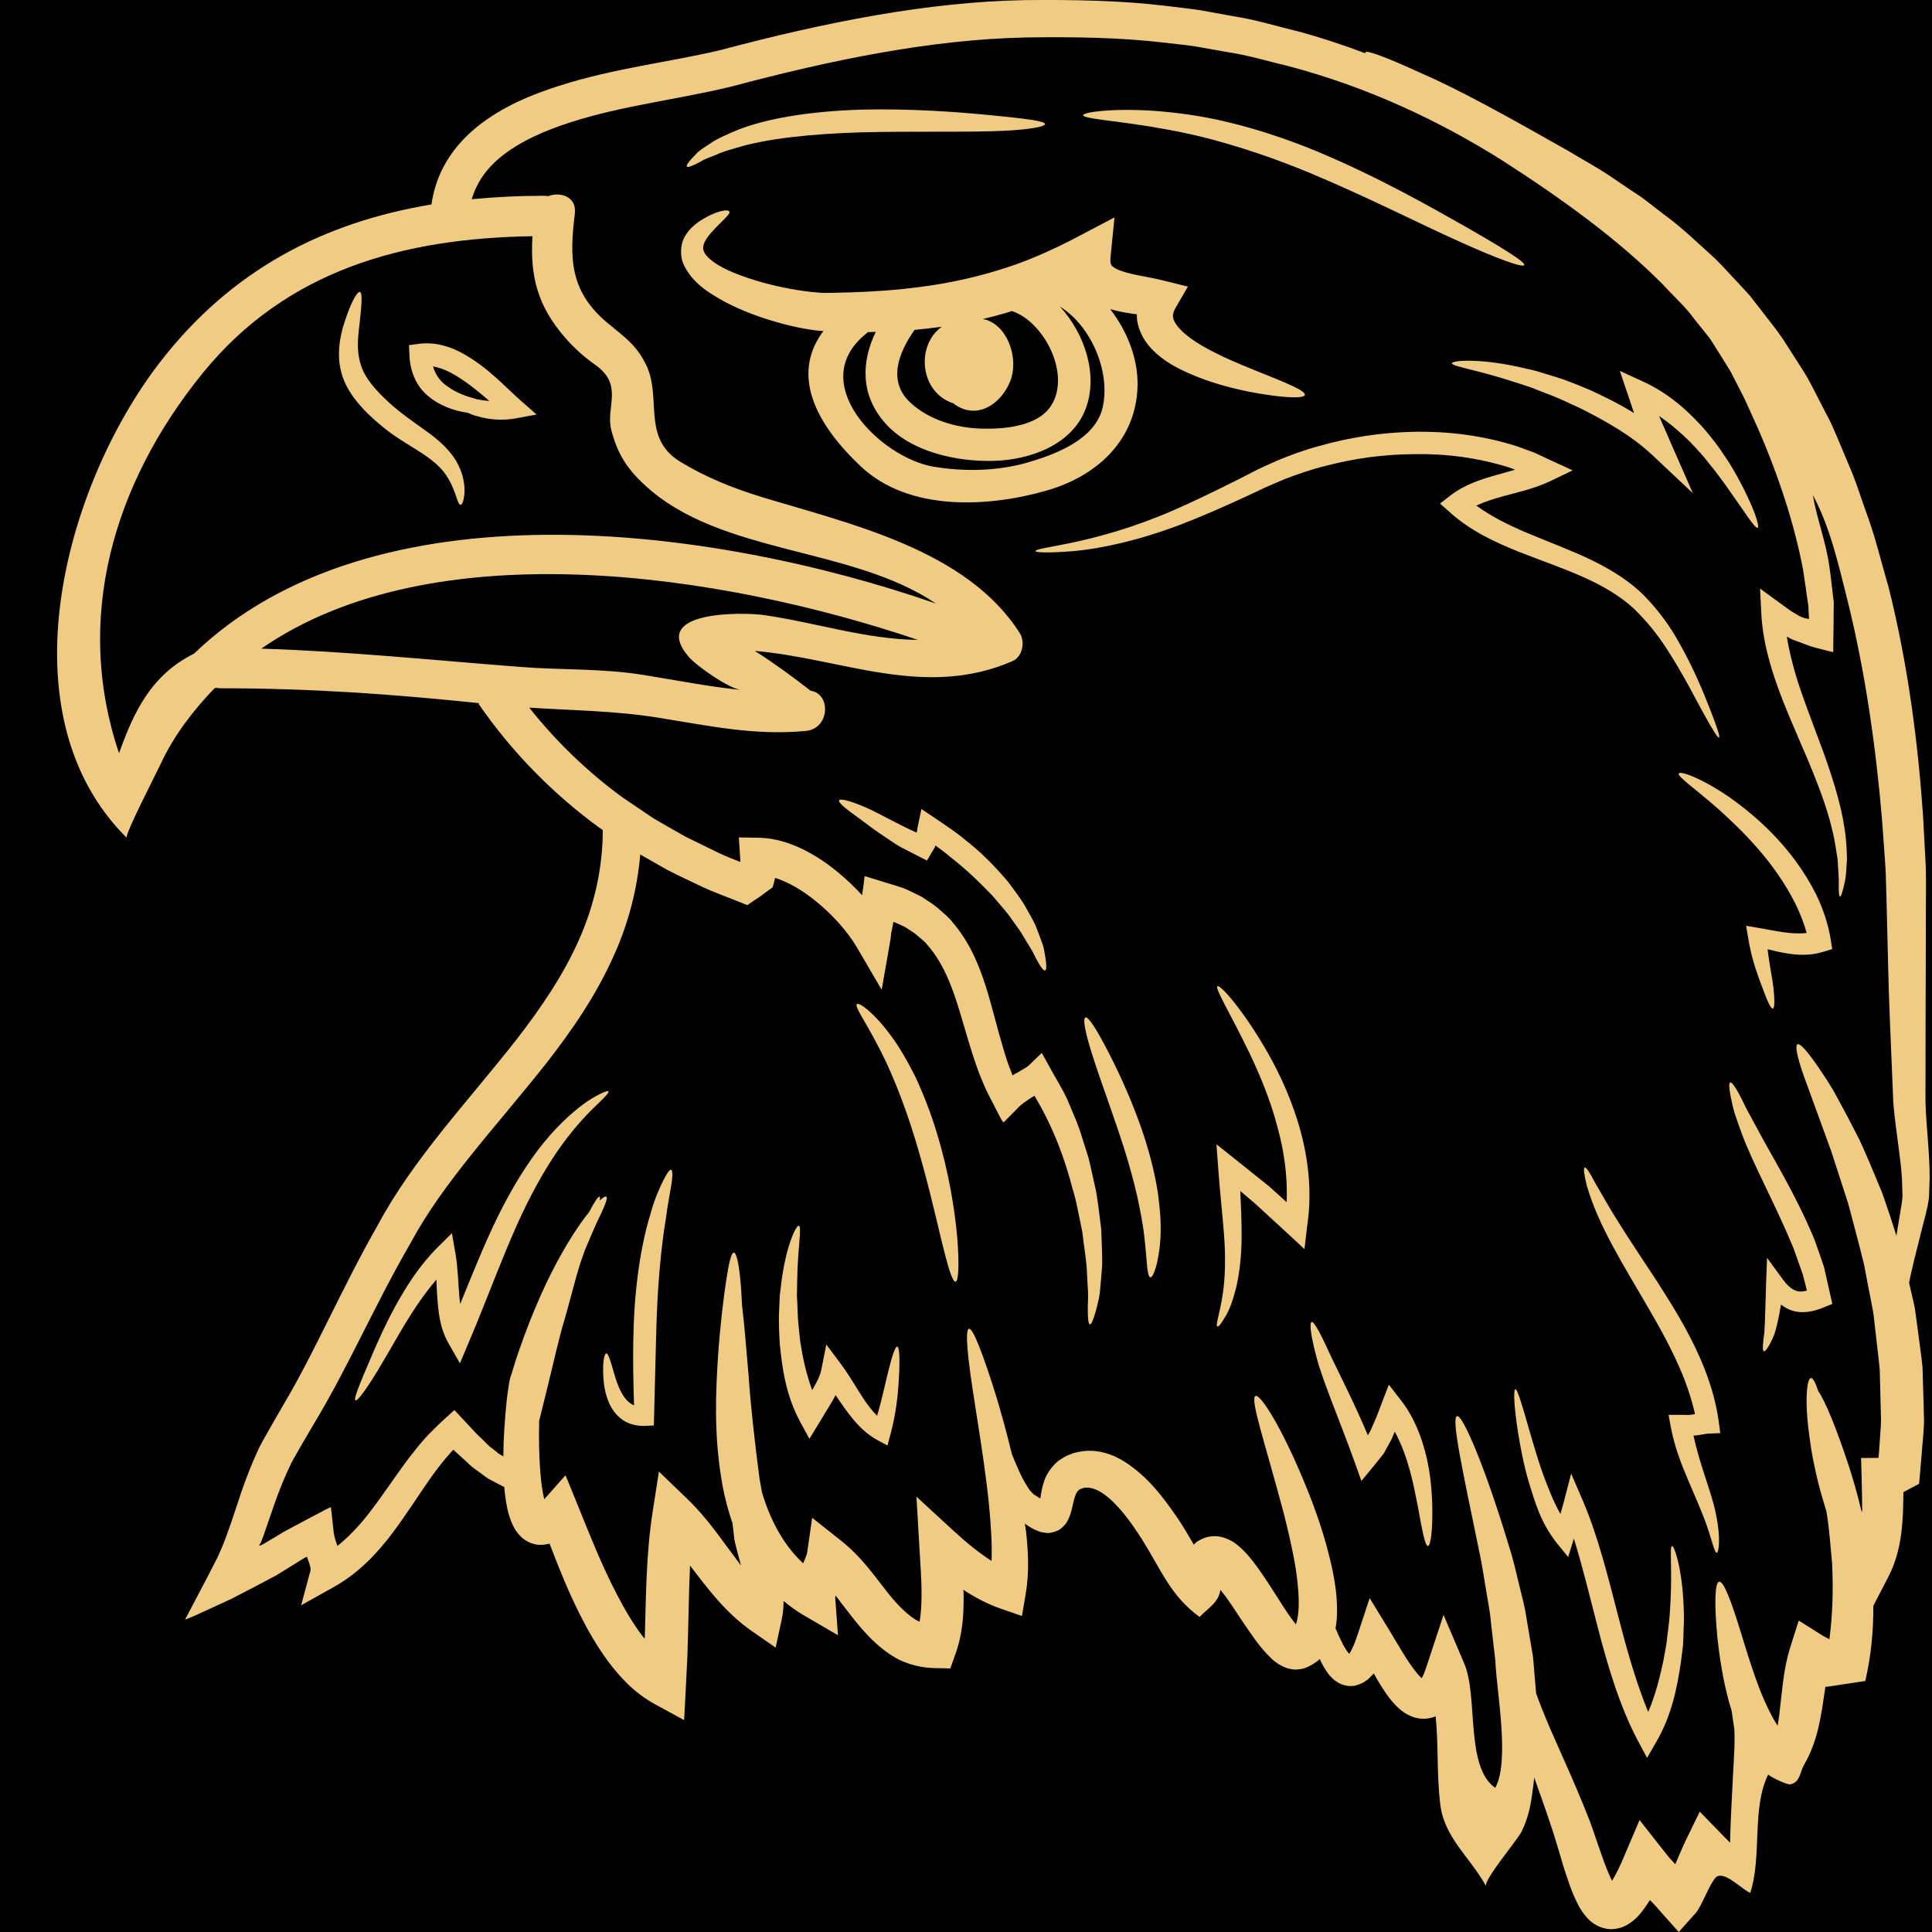 <svg width="255" height="255" viewBox="0 0 255 255" fill="none" xmlns="http://www.w3.org/2000/svg">
    <g clip-path="url(#clip0_94_432)">
        <path d="M280.5 -25.5H-25.5V280.5H280.5V-25.5Z" fill="nonw"/>
        <path d="M280.5 -25.5H-25.5V280.5H280.5V-25.5Z" fill="nonw"/>
        <path d="M123.518 79.653C112.311 72.083 95.104 73.27 85.125 64.047C82.726 61.832 81.523 59.922 80.694 56.801C79.871 53.699 82.445 50.825 78.452 48.07C77.108 47.133 75.746 45.895 74.659 44.649C70.847 40.309 69.976 36.332 70.276 31.176C53.308 31.442 37.828 35.586 26.714 49.297C14.867 63.907 9.738 81.805 15.714 99.41C17.648 94.007 19.914 89.109 25.609 86.27C49.159 63.641 93.569 69.286 123.518 79.653ZM100.815 81.18C107.613 82.153 114.237 84.378 121.159 84.461C95.444 75.754 57.245 69.851 34.483 85.614C45.456 85.938 57.226 87.141 68.757 88.031C74.253 88.453 79.539 88.203 84.976 89.093C89.292 89.781 93.526 90.636 97.784 91.059C96.257 90.902 91.999 87.972 90.886 86.676C85.64 80.527 98.207 80.808 100.815 81.18ZM34.191 204.032L34.284 204L34.483 203.934L34.89 203.718L36.183 202.953L36.999 202.457C37.296 202.281 37.437 202.172 38.027 201.875C38.983 201.36 39.953 200.844 40.917 200.332L42.351 199.583C42.816 199.336 43.307 199.051 43.679 198.929C43.788 199.907 43.897 200.879 44.003 201.851C44.054 202.754 44.319 203.378 44.535 204.05C46.07 202.813 47.441 201.344 48.668 199.766C50.527 197.383 52.155 194.852 53.948 192.469C54.397 191.89 54.87 191.3 55.335 190.719C55.866 190.129 56.164 189.707 57.069 188.835C57.8 188.078 58.663 187.297 59.519 186.519L59.835 186.235C59.89 186.195 59.941 186.113 59.991 186.129L60.14 186.285L60.722 186.91L61.875 188.145L62.937 189.282L63.609 189.922C64.058 190.328 64.465 190.844 64.921 191.141L65.561 191.64L65.777 191.84C65.933 191.938 66.109 192.031 66.292 192.137C66.324 192.156 66.382 192.188 66.433 192.23C66.449 189.707 66.632 187.332 66.855 185.04C66.948 184.243 67.038 183.539 67.179 182.668L67.23 182.367L67.32 181.937L67.495 181.406L67.819 180.359C68.226 178.981 68.707 177.669 69.163 176.407C70.085 173.894 71.057 171.602 72.003 169.578C73.921 165.535 75.812 162.52 77.299 160.554C77.464 160.347 77.589 160.196 77.73 160.023C78.511 158.536 78.975 157.872 79.132 157.946C79.199 157.965 79.199 158.145 79.167 158.445C79.589 158.039 79.897 157.872 80.022 157.946C80.288 158.105 79.757 159.332 78.718 161.476C78.296 162.438 77.764 163.625 77.198 165.004C77.015 165.516 76.824 166.074 76.609 166.672C75.971 168.656 75.39 171.086 74.593 173.894C73.737 176.657 73.049 179.953 72.128 183.637C71.82 184.883 71.504 186.195 71.163 187.547C71.113 189.832 71.132 192.23 71.347 194.621C71.429 195.715 71.597 196.902 71.835 197.883L74.643 194.711L76.253 198.664C77.839 202.582 79.414 206.59 81.417 210.433C82.413 212.351 83.507 214.235 84.769 215.903C84.878 216.043 85.003 216.184 85.101 216.309C85.268 210.723 85.268 205.047 86.155 199.46L86.968 194.23L90.761 197.883C93.335 200.364 95.086 203.02 96.847 205.344C97.163 205.793 97.487 206.199 97.8 206.622C97.628 205.95 97.445 205.278 97.253 204.563L97.038 203.7L97.004 203.559L96.929 203.187L96.804 202.082C96.757 201.734 96.722 201.376 96.68 201.036C95.992 199.035 95.511 197.07 95.21 195.168C94.207 189 94.488 183.621 94.754 179.23C95.054 174.832 95.495 171.352 95.851 168.996C96.207 166.637 96.523 165.328 96.863 165.328C97.179 165.344 97.503 166.637 97.726 169.028C97.819 169.95 97.875 171.07 97.941 172.274C98.191 174.367 98.472 177.488 98.796 181.446C99.062 185.348 99.561 189.922 100.249 195.168C100.358 195.758 100.465 196.371 100.574 196.977C101.612 200.457 103.312 203.843 106.011 206.34C106.276 205.703 106.492 205.171 106.526 204.98L107.198 200.332L110.941 203.293C114.718 206.266 116.561 209.961 119.069 212.351C119.789 213.047 120.519 213.629 121.226 213.985C121.276 214.003 121.335 214.019 121.383 214.035C121.55 212.957 121.632 211.801 121.632 210.633C121.648 208.54 121.476 206.433 121.351 204.25L120.96 197.543L125.842 202.032C127.519 203.578 129.187 204.938 130.871 206.024C130.913 204.906 130.897 203.75 130.839 202.656C130.714 200.348 130.515 198.148 130.249 196.055C129.734 191.89 129.12 188.219 128.655 185.183C127.683 179.106 127.343 175.488 127.89 175.379C128.406 175.27 129.718 178.59 131.553 184.508C132.191 186.644 132.881 189.125 133.554 191.922C133.785 192.496 134.026 193.093 134.316 193.731C134.648 194.496 135.022 195.293 135.471 195.997C135.694 196.321 135.91 196.778 136.159 196.945C136.268 197.051 136.366 197.152 136.457 197.258C136.491 197.277 136.675 197.383 136.675 197.383L137.023 197.601C137.139 197.691 137.206 197.723 137.312 197.774C137.405 197.118 137.53 196.305 137.827 195.45C138.128 194.562 138.765 193.59 139.671 192.828C140.168 192.512 140.593 192.188 141.214 191.98L141.703 191.781C142.011 191.715 142.293 191.64 142.601 191.59C144.792 191.2 146.851 191.938 148.394 192.902C151.499 194.886 153.515 197.601 155.433 200.38C156.179 201.5 156.886 202.688 157.566 203.875C157.691 203.75 157.808 203.625 157.956 203.501C158.289 203.293 158.647 203.113 159.019 202.969C159.776 202.704 160.695 202.704 161.285 202.879C162.546 203.235 163.152 203.766 163.644 204.199C164.64 205.078 165.237 205.902 165.843 206.699C167.014 208.292 167.952 209.836 168.882 211.27C169.604 212.41 170.366 213.578 171.038 214.391C171.339 213.594 171.445 212.333 171.413 211.113C171.379 209.761 171.214 208.399 171.023 207.055C170.582 204.375 169.976 201.832 169.386 199.535C166.921 190.296 164.937 184.567 165.718 184.243C166.39 183.961 169.679 189.082 173.222 198.321C174.085 200.629 174.941 203.219 175.629 206.149C175.969 207.602 176.269 209.137 176.409 210.848C176.484 212.086 176.558 213.414 176.269 214.907C176.558 215.597 176.858 216.269 177.214 216.965C177.48 217.465 177.78 217.953 178.078 218.293C178.218 218.078 178.343 217.871 178.484 217.563C178.784 216.965 179.034 216.203 179.299 215.422L180.776 210.93L183.308 215.066C184.585 217.156 185.773 219.372 187.175 221.024C187.335 221.199 187.491 221.356 187.632 221.497C187.675 221.449 187.706 221.398 187.749 221.324C187.956 220.918 188.155 220.336 188.347 219.762L190.53 213.148C190.53 213.148 193.218 219.481 193.277 219.605C195.12 223.93 193.367 233.203 197.351 235.973C199.32 232.43 197.511 223.183 197.37 219.215C197.163 217.48 196.979 215.812 196.788 214.176C196.663 212.566 196.307 211.005 196.082 209.496C195.816 207.992 195.617 206.531 195.319 205.153C193.046 194.09 191.5 187.117 192.315 186.91C193.011 186.71 195.882 193.168 199.211 204.215C199.66 205.578 199.992 207.071 200.374 208.606C200.722 210.152 201.203 211.735 201.453 213.43C201.734 215.14 202.034 216.891 202.342 218.7C202.465 220.262 202.608 221.871 202.749 223.507C202.98 224.113 203.171 224.695 203.437 225.332C205.089 229.55 207.522 234.398 209.82 240.332C210.401 241.875 210.85 243.355 211.398 244.84C211.804 246.027 212.269 247.254 212.768 248.242C213.39 247.254 213.987 245.934 214.535 244.606L216.402 240.223L219.491 244.152L220.304 245.172L221.117 246.059C221.558 245.071 222.007 243.902 222.604 242.691L224.347 239.113L226.987 241.828C227.452 242.3 227.89 242.765 228.355 243.222C228.355 242.872 228.374 242.516 228.374 242.16C228.456 239.36 228.621 236.714 228.738 234.231C228.812 233.012 228.87 231.824 228.921 230.671C228.937 230.082 228.937 229.55 228.937 229.035C228.921 228.488 228.937 228.297 228.828 227.672C228.73 227 228.639 226.379 228.546 225.757C228.421 225.383 228.315 225.016 228.206 224.644C227.343 221.43 226.953 218.609 226.687 216.269C226.238 211.613 226.347 208.898 226.894 208.773C227.5 208.648 228.488 211.254 229.824 215.629C230.499 217.812 231.277 220.453 232.374 223.258C232.945 224.644 233.585 226.097 234.382 227.391C234.456 227.516 234.539 227.641 234.632 227.765C234.757 226.969 234.881 226.145 234.964 225.258C235.253 222.942 235.394 220.262 236.316 217.332L237.413 213.895L240.707 215.969C240.839 216.043 241.124 216.184 241.456 216.36C241.921 212.882 241.968 209.496 241.812 206.308C241.596 204.074 241.456 201.957 241.14 199.957C241.105 199.8 241.089 199.66 241.065 199.492C240.89 198.929 240.733 198.379 240.574 197.848C240.093 196.246 239.737 194.746 239.453 193.34C239.139 191.938 238.956 190.628 238.799 189.441C238.143 184.633 238.515 181.961 239.007 181.887C239.288 181.836 239.596 182.468 240.003 183.637C240.906 184.941 242.343 188.395 244.027 193.5C244.558 195.184 245.124 197.051 245.605 199.102C245.605 199.16 245.621 199.195 245.621 199.251C245.679 199.352 245.73 199.46 245.788 199.567C245.788 198.207 245.746 196.727 245.714 195.184L245.639 192.437L247.945 192.421C248.003 191.781 248.038 191.16 248.086 190.52C248.144 189.739 248.195 188.958 248.245 188.179C248.303 187.406 248.229 186.602 248.229 185.805C248.179 184.121 248.144 182.468 248.104 180.84C247.964 179.215 247.738 177.613 247.573 176.035C247.488 175.254 247.398 174.473 247.307 173.695C247.222 172.93 247.023 172.167 246.901 171.426C246.601 169.918 246.319 168.449 246.054 167.012C245.374 164.156 244.609 161.457 243.961 158.926C243.14 156.419 242.393 154.078 241.703 151.953C240.159 147.695 238.906 144.258 238.034 141.886C237.206 139.469 236.898 138.035 237.238 137.835C237.586 137.66 238.55 138.739 240.019 140.89C240.733 141.969 241.655 143.262 242.5 144.882C243.389 146.492 244.367 148.352 245.413 150.41C246.386 152.519 247.366 154.883 248.41 157.399C249.042 159.192 249.69 161.125 250.304 163.094C250.487 162.007 250.676 160.878 250.867 159.665C250.925 159.332 250.976 158.992 251.034 158.637C251.066 158.355 251.109 157.898 251.109 157.856C251.085 157.117 251.05 156.352 251.034 155.574C250.859 152.61 250.237 149.523 249.897 145.621C249.756 142.043 249.597 138.207 249.424 134.207C249.257 130.164 249.175 125.957 249.066 121.582C249.007 119.398 248.96 117.165 248.883 114.907C248.726 112.625 248.569 110.301 248.386 107.942C247.589 98.722 246.245 88.844 243.78 78.965C242.64 74.441 241.511 69.461 239.272 65.344C239.803 68.43 240.956 71.411 241.421 74.55C241.655 76.094 241.812 77.637 241.987 79.106C242.061 79.406 242.043 79.996 242.019 80.543C242.019 81.09 242.011 81.621 242.011 82.153C241.987 83.223 241.987 84.254 241.968 85.297V86.055C241.753 86.055 241.456 85.938 241.206 85.895C240.691 85.754 240.175 85.629 239.671 85.507C238.656 85.242 237.71 84.801 236.757 84.477C236.441 84.378 236.101 84.161 235.835 84.004C236.159 86.039 236.674 87.988 237.238 89.813C238.125 92.586 239.139 95.118 239.984 97.442C241.753 102.09 242.964 106.027 243.437 109.222C243.703 110.797 243.745 112.176 243.78 113.347C243.703 114.516 243.671 115.48 243.53 116.219C243.214 117.696 242.999 118.368 242.858 118.336C242.717 118.312 242.659 117.605 242.699 116.152C242.683 115.422 242.593 114.516 242.542 113.422C242.359 112.301 242.202 111.007 241.828 109.52C241.14 106.54 239.753 102.871 237.769 98.332C236.807 96.055 235.678 93.558 234.648 90.703C233.636 87.847 232.64 84.586 232.464 80.84L232.308 77.687L234.964 79.621C235.445 79.961 235.901 80.309 236.382 80.649C236.882 80.933 237.487 81.324 237.586 81.356C237.819 81.43 238.034 81.555 238.268 81.605L238.624 81.664C238.675 81.68 238.741 81.696 238.781 81.696L238.757 81.465C238.741 81.164 238.722 80.867 238.706 80.559L238.691 80.102C238.675 79.961 238.675 79.852 238.6 79.43C238.39 78.043 238.21 76.609 237.976 75.156C236.863 69.32 234.855 63.043 232.007 56.496C231.245 54.883 230.573 53.183 229.702 51.547C229.269 50.718 228.846 49.887 228.421 49.05C227.941 48.269 227.452 47.472 226.953 46.676C226.421 45.911 226.007 45.039 225.393 44.317C224.788 43.554 224.163 42.789 223.566 42.027C222.413 40.433 220.851 39.063 219.465 37.535C213.639 31.668 206.292 26.313 198.132 21.083C189.999 15.98 180.651 11.531 170.05 8.723C167.386 8.102 164.73 7.27 161.925 6.864C160.522 6.617 159.12 6.367 157.725 6.117C156.304 5.902 154.87 5.785 153.409 5.602C147.648 4.93 141.589 4.856 135.378 4.946C122.96 5.212 110.07 7.82 96.414 11.454C89.269 13.172 82.147 13.937 75.315 16.137C71.945 17.223 68.648 18.636 66.077 20.727C64.217 22.238 62.889 24.137 62.265 26.297C65.354 25.997 68.507 25.84 71.737 25.84C71.945 25.84 72.16 25.856 72.351 25.89C74.003 25.25 76.152 25.997 75.87 28.199C75.14 34.117 75.214 38.433 80.12 42.574C82.445 44.524 83.913 45.414 85.268 48.129C87.409 52.469 84.628 57.789 89.784 60.945C93.136 62.985 96.706 64.422 100.449 65.575C112.128 69.137 127.625 72.531 134.616 83.597C135.32 84.71 134.972 86.66 133.66 87.25C122.039 92.321 111.066 86.875 99.628 85.914C102.143 87.515 104.574 89.282 106.991 91.168C109.722 91.558 109.522 96.164 106.385 96.472C99.628 97.128 93.55 95.79 86.894 94.727C81.207 93.808 75.546 93.774 69.851 93.399C73.53 98.031 77.687 101.965 82.089 105.195C83.475 106.133 84.859 107.071 86.222 107.992C87.659 108.832 89.061 109.629 90.464 110.426C91.898 111.13 93.335 111.828 94.738 112.516C95.726 113.015 97.378 113.629 97.675 113.754C97.66 113.754 97.675 113.754 97.644 113.754C97.66 113.754 97.675 113.778 97.675 113.778V113.754C97.694 113.754 97.694 113.754 97.694 113.754C97.694 113.672 97.726 113.796 97.71 113.488L97.519 110.532L100.109 110.566C102.374 110.617 104.327 111.289 106.035 112.126C107.729 112.973 109.222 113.985 110.569 115.106C111.738 116.062 112.808 117.09 113.78 118.153C113.921 117.305 114.03 116.453 114.12 115.637C115.605 116.078 117.058 116.543 118.511 116.984C118.87 117.106 119.242 117.199 119.558 117.356L120.363 117.73L121.6 118.336C122.363 118.843 123.144 119.308 123.832 119.895C124.488 120.511 125.234 121.051 125.749 121.755C128.058 124.453 129.245 127.484 130.124 130.231C130.996 133.012 131.585 135.602 132.292 137.942C132.632 139.113 132.988 140.308 133.394 141.278C133.429 141.387 133.479 141.528 133.535 141.652L133.601 141.828C133.644 141.918 133.66 141.985 133.71 141.902C133.835 141.793 134.01 141.703 134.191 141.621C134.789 141.278 135.57 140.84 135.737 140.672L137.503 138.972L138.592 140.938C139.371 142.375 140.234 143.727 140.858 145.09C141.421 146.476 142.027 147.77 142.484 149.066C142.898 150.36 143.289 151.597 143.663 152.785C143.961 153.98 144.194 155.149 144.444 156.23C144.726 157.324 144.851 158.371 144.991 159.383C145.116 160.379 145.241 161.333 145.347 162.222C145.398 164.031 145.507 165.625 145.472 167.028C145.366 168.414 145.257 169.602 145.167 170.606C145.042 171.602 144.776 172.399 144.635 173.039C144.277 174.282 144.038 174.832 143.854 174.797C143.663 174.757 143.573 174.141 143.573 172.879C143.554 172.258 143.647 171.477 143.605 170.507C143.554 169.543 143.48 168.414 143.414 167.078C143.289 165.75 143.042 164.239 142.842 162.539C142.667 161.691 142.484 160.801 142.293 159.864C142.093 158.926 141.902 157.93 141.562 156.902C140.624 153.266 139.14 148.957 136.534 144.633C136.366 144.731 136.21 144.824 136.034 144.93C135.429 145.355 134.863 145.661 134.257 146.335C133.66 146.933 133.054 147.539 132.456 148.144C132.35 148.004 132.241 147.929 132.132 147.695L131.776 147.023L131.089 145.679C130.605 144.758 130.124 143.868 129.718 142.84C129.171 141.594 128.78 140.407 128.374 139.172C127.558 136.672 126.905 134.098 126.05 131.575C125.202 129.078 124.097 126.629 122.397 124.719C122.007 124.188 121.46 123.848 120.995 123.407C120.503 122.992 119.914 122.676 119.366 122.304C117.648 121.523 118.147 121.755 117.898 121.707C117.898 121.773 117.882 121.863 117.882 121.93L117.648 123.051C117.589 123.383 117.574 123.656 117.542 123.957L116.37 130.637L113.14 125.109C111.831 122.875 109.82 120.66 107.554 118.843C105.976 117.571 104.117 116.434 102.308 115.871C102.218 116.293 102.093 116.7 101.984 117.106C101.437 117.497 100.89 117.903 100.342 118.312C99.769 118.684 99.203 119.074 98.64 119.465C95.128 118.046 94.382 117.837 92.695 117.058C91.186 116.328 89.64 115.621 88.124 114.84C86.936 114.16 85.707 113.472 84.503 112.782C84.113 117.39 82.925 121.847 81.132 125.864C78.742 131.328 75.456 136.032 72.128 140.308C65.402 148.816 58.522 155.996 54.148 164.14C49.483 172.191 45.929 180.5 41.448 187.895C40.917 188.817 40.367 189.739 39.828 190.66C39.355 191.532 38.874 192.297 38.433 193.133C37.62 194.828 36.89 196.605 36.25 198.43C35.936 199.352 35.612 200.273 35.296 201.195L34.815 202.582L34.515 203.394C34.441 203.578 34.358 203.75 34.226 203.95C34.226 203.965 34.218 203.984 34.191 204.032ZM233.386 234.199C231.171 238.648 232.589 245.015 231.011 249.836C229.933 249.398 227.983 247.23 226.737 247.621C225.89 247.887 224.644 251.613 223.792 252.519L223.582 252.75L221.574 255L219.358 252.519L218.386 251.414L217.765 250.782C217.499 251.207 217.217 251.645 216.875 252.094C216.519 252.551 216.155 253.032 215.531 253.531C214.941 253.988 213.987 254.66 212.503 254.625C211.023 254.535 210.053 253.738 209.538 253.191C208.991 252.609 208.691 252.11 208.401 251.613C207.397 249.711 206.932 248.086 206.401 246.492C205.952 244.949 205.495 243.437 205.046 241.984C204.218 239.426 203.328 236.961 202.499 234.605C202.425 235.285 202.358 235.957 202.249 236.613C202 238.523 201.668 240.016 200.831 241.751C200.332 242.781 195.742 248.211 196.148 248.973C194.108 245.196 190.671 242.64 190.105 238.223C189.839 236.008 189.781 233.883 189.749 231.933C189.715 230.031 189.659 228.222 189.484 226.536C188.843 226.801 188.046 226.926 187.366 226.82C186.519 226.719 185.898 226.379 185.398 226.079C184.445 225.425 183.897 224.769 183.398 224.145C182.553 223.008 181.897 221.93 181.324 220.867C181.308 220.883 181.292 220.918 181.273 220.934C181.058 221.165 180.827 221.398 180.593 221.622C180.245 221.855 179.995 222.086 179.531 222.262C179.299 222.352 179.074 222.418 178.843 222.493C178.577 222.535 178.311 222.535 178.046 222.535C177.53 222.493 177.015 222.32 176.675 222.121C176.327 221.914 176.003 221.68 175.812 221.465C175.562 221.231 175.389 221.024 175.238 220.809C174.765 220.153 174.441 219.547 174.194 218.965C174.101 219.04 174.019 219.125 173.929 219.199C173.57 219.481 173.057 219.805 172.972 219.821L172.707 219.961L172.566 220.028C172.542 220.028 172.159 220.187 172.159 220.187L172.085 220.211L171.944 220.246C171.538 220.336 171.073 220.386 170.722 220.352C170.401 220.312 170.069 220.246 169.761 220.137C168.757 219.746 168.199 219.265 167.777 218.875C166.124 217.265 165.261 215.828 164.215 214.335C163.171 212.832 162.249 211.238 161.07 209.836C160.894 211.461 159.409 212.301 158.323 213.414C154.511 210.617 153.324 207.336 150.843 203.36C149.241 200.805 147.472 198.446 145.647 197.168C144.758 196.555 143.945 196.305 143.355 196.355C143.307 196.355 143.265 196.355 143.214 196.339L142.734 196.48C142.699 196.462 142.601 196.57 142.51 196.57C142.386 196.679 142.202 196.778 142.046 197.118C141.886 197.476 141.745 197.915 141.621 198.539C141.546 198.82 141.48 199.176 141.371 199.567C141.296 199.782 141.249 199.973 141.14 200.223C141.015 200.523 140.89 200.77 140.683 201.094C140.359 201.461 140.061 201.817 139.562 202.032C139.105 202.239 138.468 202.39 138.183 202.332C137.862 202.297 137.405 202.239 137.206 202.157L136.566 201.891C136.05 201.641 135.644 201.376 135.272 201.11C135.32 201.5 135.394 201.891 135.445 202.297C135.694 204.781 135.894 207.419 135.362 210.492L134.882 213.289L132.066 212.317C130.292 211.695 128.671 210.832 127.152 209.836C127.171 210.101 127.186 210.351 127.186 210.598C127.202 212.989 127.094 215.579 126.089 218.36L125.433 220.211L123.46 220.169C121.847 220.153 120.198 219.781 118.726 219.09C117.292 218.36 116.105 217.39 115.074 216.394C113.406 214.75 112.187 213.047 110.991 211.52C110.768 211.196 110.519 210.898 110.285 210.598C110.253 210.723 110.237 210.816 110.237 210.848L110.601 215.828L106.152 213.238C105.179 212.675 104.276 212.019 103.421 211.305C103.421 212.117 103.355 212.957 103.171 213.786L102.374 217.465L99.253 215.297C95.776 212.898 93.386 209.637 91.077 206.64C90.902 210.433 90.87 214.41 90.729 218.559C90.655 219.903 90.589 221.258 90.53 222.602L90.296 227.035L86.379 224.894C83.664 223.399 81.805 221.324 80.261 219.281C78.742 217.215 77.531 215.082 76.468 212.957C74.909 209.836 73.671 206.715 72.534 203.734C72.476 203.75 72.425 203.766 72.375 203.785C71.721 203.91 71.081 203.984 70.351 203.75C69.976 203.66 69.695 203.501 69.429 203.344C69.147 203.169 68.882 202.969 68.741 202.797C67.944 202.016 67.726 201.394 67.461 200.789C67.007 199.617 66.855 198.645 66.714 197.691C66.648 197.211 66.59 196.727 66.558 196.273C65.968 195.965 65.402 195.683 64.823 195.367C64.374 195.168 63.968 194.828 63.561 194.528L62.69 193.89C62.108 193.5 61.702 193.027 61.187 192.578C60.847 192.278 60.515 191.965 60.156 191.64L59.957 191.449C59.909 191.391 59.835 191.282 59.784 191.407C59.659 191.532 59.519 191.656 59.327 191.906C59.237 191.98 58.679 192.652 58.289 193.133C57.882 193.665 57.46 194.196 57.053 194.762C55.441 197.027 53.84 199.601 51.89 202.223C49.922 204.855 47.456 207.562 44.07 209.461L39.745 211.878L40.991 207.246C41.023 207.087 40.917 206.515 40.651 205.859C40.601 205.735 40.542 205.61 40.526 205.493C40.386 205.469 40.045 205.735 39.828 205.843C38.733 206.531 37.62 207.211 36.483 207.918C34.491 208.98 32.542 210.008 30.491 211.055C29.445 211.536 28.382 212.019 27.32 212.516L25.702 213.254C25.171 213.488 24.87 213.594 24.422 213.77C25.343 212.019 26.281 210.226 27.229 208.433C27.71 207.477 28.199 206.531 28.698 205.578C29.12 204.656 29.476 203.825 29.8 202.953L30.472 201.07L30.929 199.707C31.253 198.77 31.553 197.848 31.867 196.887C32.523 194.993 33.288 193.027 34.226 191.035C34.722 190.063 35.331 189.067 35.843 188.129C36.359 187.242 36.858 186.352 37.371 185.473C41.589 178.41 45.05 170.133 49.874 161.675C54.538 152.965 61.734 145.414 68.175 137.203C71.363 133.086 74.378 128.703 76.503 123.848C78.436 119.43 79.557 114.593 79.557 109.554C79.414 109.445 79.273 109.363 79.116 109.254C73.249 104.98 67.71 99.5 63.155 92.886L63.261 92.812C51.8 91.606 40.792 90.844 29.179 90.844C28.929 90.844 28.698 90.828 28.48 90.777C28.414 90.809 28.34 90.844 28.273 90.886C25.503 93.758 22.937 97.11 21.253 100.738C20.753 101.809 16.394 110.266 16.726 110.582C0.25 94.215 8.569 64.124 21.035 47.911C30.581 35.503 42.835 29.336 56.945 26.985C57.194 25.25 57.725 23.55 58.554 21.988C59.643 19.93 61.187 18.195 62.871 16.809C66.276 14.062 70.085 12.516 73.78 11.332C81.191 8.957 88.62 8.176 95.195 6.582C108.832 2.964 122.347 0.25 135.238 0.016C141.655 -0.05 147.897 0.05 153.948 0.781C155.449 0.98 156.96 1.121 158.448 1.352C159.917 1.618 161.378 1.883 162.831 2.149C165.753 2.59 168.523 3.477 171.304 4.133C174.393 4.965 177.355 5.961 180.229 7.039C180.229 6.989 180.187 6.93 180.203 6.914C180.37 6.566 183.026 7.57 187.749 9.738C192.546 11.812 199.022 15.39 207.057 19.954C209.039 21.16 211.206 22.305 213.299 23.781C214.362 24.504 215.44 25.234 216.561 25.965C217.64 26.746 218.686 27.609 219.807 28.446C222.038 30.074 224.113 32.098 226.315 34.082C227.394 35.113 228.374 36.266 229.436 37.363C229.949 37.934 230.48 38.5 230.995 39.063C231.476 39.687 231.949 40.309 232.448 40.93C233.386 42.184 234.417 43.395 235.32 44.742C236.21 46.118 237.097 47.539 238.003 48.941C238.475 49.672 238.866 50.386 239.222 51.09C239.578 51.797 239.952 52.511 240.327 53.234C240.691 53.964 241.065 54.684 241.456 55.415L241.777 56.071L242.019 56.636L242.526 57.805C243.172 59.367 243.836 60.945 244.51 62.531C245.14 64.124 245.655 65.793 246.245 67.418C247.488 70.707 248.285 74.16 249.292 77.578C251.863 87.906 253.143 98.008 253.815 107.602C253.94 109.961 254.062 112.285 254.187 114.575C254.23 116.933 254.187 119.149 254.187 121.367C254.187 125.781 254.171 130.015 254.155 134.04C254.155 138.082 254.139 141.902 254.139 145.496C254.238 148.766 254.718 152.344 254.686 155.574C254.652 156.352 254.636 157.117 254.612 157.856C254.562 158.554 254.471 158.82 254.405 159.242C254.312 159.617 254.23 159.973 254.155 160.321C253.797 161.707 253.457 163.019 253.159 164.265C252.843 165.5 252.546 166.656 252.312 167.734C252.187 168.265 252.081 168.781 251.988 169.262C251.988 169.293 251.988 169.336 251.988 169.368C252.062 169.7 252.155 170.042 252.221 170.382C252.394 171.179 252.612 171.976 252.753 172.789C252.859 173.628 252.984 174.457 253.093 175.289C253.3 176.973 253.566 178.675 253.749 180.434C253.797 182.184 253.855 183.961 253.906 185.77C253.906 186.644 253.988 187.489 253.921 188.344C253.874 189.191 253.797 190.047 253.722 190.875C253.589 192.562 253.441 194.214 253.3 195.84L251.225 196.945C251.191 200.563 251.109 204.515 249.241 208.117L247.257 211.945C247.273 215.114 246.991 218.453 246.194 221.871L241.015 222.652C241.015 222.652 240.972 222.618 240.94 222.586C240.375 226.344 240.019 229.625 238.125 232.919C237.554 233.899 237.612 235.211 236.332 235.508C235.851 235.633 233.386 234.372 233.386 234.199Z" fill="#F0CB84"/>
        <path d="M241.596 170.996L241.844 172.101L240.765 172.539C239.487 173.071 237.819 173.503 236.241 172.879C235.785 172.68 235.413 172.457 235.07 172.191C234.804 173.751 234.523 175.129 234.183 176.141C233.543 177.687 233.011 178.433 232.804 178.343C232.573 178.234 232.679 177.328 232.871 175.86C232.98 174.316 233.011 172.167 233.104 169.336L233.229 166.016L235.288 168.836C235.819 169.559 236.457 170.199 237.113 170.382C237.487 170.523 237.96 170.481 238.491 170.34C238.316 169.617 238.125 168.903 237.926 168.148C237.519 167.012 237.113 165.859 236.69 164.671C234.292 158.886 231.418 153.73 229.909 149.664C229.542 148.66 229.202 147.711 228.937 146.898C228.706 146.086 228.562 145.371 228.44 144.789C228.206 143.621 228.174 142.949 228.374 142.872C228.562 142.805 228.971 143.355 229.542 144.399C229.824 144.93 230.14 145.586 230.515 146.351C230.905 147.082 231.351 147.895 231.843 148.8C233.776 152.485 236.914 157.415 239.471 163.566C239.91 164.828 240.375 166.074 240.765 167.293C241.047 168.571 241.331 169.809 241.596 170.996Z" fill="#F0CB84"/>
        <path d="M241.637 124.023L241.828 125.266L240.659 125.625C238.847 126.188 237.097 126.063 235.628 125.797C234.789 125.657 234.008 125.473 233.304 125.285C233.527 127.285 233.917 129.043 234.074 130.371C234.257 132.09 234.226 133.07 233.992 133.121C233.742 133.152 233.32 132.273 232.746 130.711C232.167 129.136 231.219 126.878 230.73 123.757L230.464 122.195L232.183 122.485C234.207 122.836 236.441 123.383 238.457 123.141C238.109 121.898 237.628 120.618 237.007 119.356C234.226 113.754 229.909 109.586 226.788 106.773C223.601 103.968 221.367 102.481 221.574 102.09C221.741 101.734 224.379 102.59 228.09 105.105C231.684 107.621 236.523 111.738 239.703 118.046C240.64 119.98 241.312 122.004 241.637 124.023Z" fill="#F0CB84"/>
        <path d="M229.402 63.094C231.511 66.98 232.292 69.493 231.991 69.66C231.651 69.835 230.289 67.578 227.8 64.09C227.16 63.235 226.488 62.265 225.675 61.301C224.929 60.289 224.007 59.317 223.035 58.289C221.839 57.117 220.495 55.946 218.992 54.918C219.324 55.757 219.73 56.586 220.089 57.441L220.495 58.395L223.441 65.102L218.105 60.082C215.249 57.399 211.804 55.523 208.707 53.946C207.105 53.215 205.604 52.469 204.109 51.938C203.386 51.656 202.674 51.374 202 51.109C201.312 50.891 200.656 50.668 200.018 50.469C194.995 48.801 191.593 48.376 191.64 47.937C191.683 47.597 195.054 47.239 200.565 48.453C201.237 48.609 201.952 48.766 202.674 48.941C203.405 49.157 204.167 49.406 204.94 49.637C206.526 50.078 208.136 50.766 209.836 51.465C211.722 52.328 213.722 53.308 215.671 54.527C215.406 53.699 215.124 52.883 214.859 52.078L213.796 48.957L216.827 50.344C220.304 51.922 222.878 54.32 224.894 56.57C225.874 57.739 226.78 58.86 227.484 59.973C228.265 61.051 228.846 62.114 229.402 63.094Z" fill="#F0CB84"/>
        <path d="M226.846 187.582L227.054 189.157L225.425 189.223C225.069 189.25 224.363 189.423 223.526 189.489C224.397 193.574 225.973 197.118 226.488 199.883C227.16 203.046 226.846 204.938 226.597 204.938C226.238 204.938 225.991 203.187 224.91 200.364C224.363 198.945 223.632 197.277 222.785 195.293C221.948 193.325 221.027 191.016 220.511 188.286L220.23 186.742H222.148C222.538 186.742 222.929 186.801 223.425 186.692C223.508 186.676 223.616 186.66 223.725 186.644C223.261 184.633 222.586 182.575 221.683 180.524C220.121 176.922 218.155 173.66 216.386 170.622C214.609 167.609 212.991 164.844 211.82 162.438C210.601 160.023 209.862 157.93 209.429 156.461C209.074 155.008 208.973 154.171 209.164 154.105C209.355 154.028 209.82 154.735 210.511 156.071C211.257 157.324 212.253 159.176 213.671 161.41C215.05 163.625 216.809 166.231 218.745 169.187C220.636 172.149 222.745 175.469 224.429 179.339C225.609 182.044 226.472 184.851 226.846 187.582Z" fill="#F0CB84"/>
        <path d="M225.8 93.856C226.655 96.055 227.054 97.285 226.894 97.352C226.738 97.426 226.05 96.347 224.91 94.273C223.757 92.214 222.254 89.109 219.948 85.582C218.793 83.789 217.449 82.086 215.624 80.309C213.863 78.683 211.597 77.339 209.007 76.184C206.417 75.015 203.527 74.035 200.473 72.832C197.444 71.61 194.183 70.149 191.343 67.602L190.065 66.465L191.433 65.402C193.343 63.933 195.527 63.251 197.585 62.672C198.382 62.438 199.195 62.223 199.976 61.999C199.726 61.907 199.503 61.816 199.253 61.723C195.12 60.414 190.828 59.864 186.695 59.941C182.554 59.957 178.559 60.539 174.874 61.516C173.007 61.973 171.254 62.597 169.604 63.219C168.757 63.575 167.934 63.933 167.121 64.281C166.308 64.656 165.487 65.044 164.706 65.418C161.535 66.887 158.522 68.215 155.699 69.286C150.062 71.411 145.241 72.407 141.886 72.723C138.55 73.004 136.707 72.938 136.675 72.757C136.675 72.141 144.195 72 154.918 67.336C157.601 66.165 160.507 64.746 163.628 63.184C164.39 62.796 165.187 62.387 165.984 61.973C166.839 61.583 167.668 61.192 168.542 60.804C170.351 60.063 172.194 59.367 174.144 58.86C178.027 57.758 182.245 57.067 186.66 56.992C191.062 56.91 195.667 57.457 200.191 58.894C200.972 59.176 201.734 59.458 202.515 59.742C203.262 60.098 204.003 60.438 204.749 60.786L207.57 62.082L204.733 63.45C202.531 64.512 200.35 64.953 198.366 65.508C197.104 65.859 195.917 66.231 194.855 66.73C196.879 68.215 199.195 69.336 201.503 70.316C204.433 71.551 207.355 72.614 210.07 73.926C212.768 75.238 215.249 76.797 217.159 78.774C218.934 80.617 220.461 82.726 221.507 84.626C223.691 88.437 224.929 91.665 225.8 93.856Z" fill="#F0CB84"/>
        <path d="M222.179 211.214C222.238 212.383 222.304 213.661 222.214 215.047C222.198 215.754 222.179 216.468 222.132 217.231C222.039 217.977 221.948 218.734 221.839 219.531C221.351 222.684 220.695 226.305 218.62 229.89L217.39 232.015L216.203 229.798C213.847 225.367 212.269 220.169 210.882 214.782C209.804 210.649 208.866 206.699 207.729 203.078L206.98 205.511L205.546 203.75C203.28 200.929 202.566 198.098 201.785 195.633C201.062 193.152 200.672 190.95 200.374 189.141C199.8 185.505 199.753 183.414 199.992 183.356C200.284 183.305 200.863 185.332 201.859 188.801C202.374 190.543 202.956 192.653 203.811 194.977C204.39 196.496 205.047 198.223 205.952 199.816L206.093 199.352L206.351 198.446L207.371 194.496L208.972 198.207C210.991 202.969 212.319 208.433 213.772 214.035C214.875 218.309 216.062 222.352 217.539 225.957C218.527 223.68 219.093 221.29 219.558 219.141C219.698 218.402 219.823 217.672 219.948 216.965C220.038 216.251 220.121 215.563 220.195 214.907C220.386 213.578 220.421 212.351 220.495 211.238C220.71 206.747 220.339 204.125 220.695 204.051C220.936 203.984 221.914 206.574 222.179 211.214Z" fill="#F0CB84"/>
        <path d="M193.526 29.973C198.398 32.77 201.362 34.614 201.187 34.988C201.004 35.36 197.694 34.191 192.546 31.851C187.409 29.559 180.495 25.997 172.667 22.735C168.73 21.117 164.937 19.805 161.426 18.817C157.917 17.789 154.671 17.183 151.94 16.726C146.535 15.855 142.965 15.656 142.965 15.199C142.991 14.84 146.41 14.261 152.171 14.617C155.027 14.825 158.429 15.231 162.124 16.137C165.792 17.024 169.777 18.304 173.804 19.972C181.839 23.332 188.628 27.203 193.526 29.973Z" fill="#F0CB84"/>
        <path d="M189.035 198.43C189.128 201.942 188.828 204.032 188.472 204.051C188.081 204.051 187.707 201.973 187.101 198.645C186.57 195.997 185.914 192.329 184.089 188.958C183.929 189.316 183.789 189.656 183.648 190.004C183.292 190.644 182.96 191.266 182.62 191.872C182.163 192.437 181.698 193.009 181.249 193.574L179.687 195.466L178.808 193.009C176.999 187.972 175.081 183.465 174.019 180.059C173.057 176.707 172.773 174.614 173.113 174.492C173.472 174.367 174.425 176.285 175.862 179.422C177.09 181.977 178.824 185.364 180.543 189.441C180.683 189.207 180.808 188.984 180.933 188.735C181.183 188.145 181.433 187.582 181.68 187.016C181.913 186.394 182.136 185.805 182.37 185.207L183.308 182.758L184.886 184.793C186.769 187.207 187.675 189.864 188.254 192.204C188.812 194.562 188.968 196.695 189.035 198.43Z" fill="#F0CB84"/>
        <path d="M171.272 147.961C172.492 151.903 173.257 156.586 172.582 161.458L172.508 162.007L172.176 164.863L170.051 162.895C168.523 161.492 167.03 160.129 165.593 158.801C164.937 158.246 164.34 157.731 163.702 157.2C163.784 159.101 163.875 160.926 163.875 162.629C163.909 165.251 163.66 167.609 163.253 169.527C162.812 171.445 162.257 172.972 161.71 173.801C161.195 174.691 160.847 175.145 160.695 175.079C160.307 174.973 161.269 172.789 161.569 169.262C161.726 167.434 161.742 165.251 161.535 162.719C161.351 160.18 161.003 157.34 160.788 154.153L160.554 151.032L162.988 152.966C164.441 154.137 165.968 155.356 167.546 156.618C168.276 157.274 169.054 157.981 169.819 158.676C169.976 155.168 169.445 151.781 168.608 148.742C167.62 144.981 166.199 141.703 164.921 139.004C162.316 133.617 160.307 130.43 160.695 130.164C160.987 129.949 163.628 132.712 166.781 138.016C168.366 140.672 170.027 143.993 171.272 147.961Z" fill="#F0CB84"/>
        <path d="M172.565 220.028C172.565 220.028 172.542 220.046 172.491 220.07L172.565 220.028Z" fill="#F0CB84"/>
        <path d="M138.715 53.574C141.405 49.438 137.812 42.45 133.554 41.055C133.288 41.121 133.038 41.23 132.773 41.305C131.742 41.602 130.714 41.868 129.702 42.117C129.883 42.133 130.074 42.184 130.273 42.242C133.214 43.305 134.441 47.563 133.336 50.312C132.207 53.183 129.136 55.449 126.108 53.449C126.015 53.399 125.949 53.324 125.874 53.25C121.351 51.813 120.87 45.571 124.297 43.13C123.085 43.289 121.882 43.43 120.711 43.539C118.66 46.442 117.077 50.285 120.147 53.133C122.597 55.415 126.19 56.477 129.495 56.57C132.398 56.66 136.906 56.336 138.715 53.574ZM145.554 53.699C146.569 49.098 144.07 43.055 139.902 40.465C143.214 44.086 144.975 49.531 143.289 53.964C141.48 58.735 135.96 60.679 131.245 60.828C126.315 60.969 120.198 59.691 116.777 55.789C113.565 52.105 113.672 47.77 115.589 43.804C115.233 43.82 114.875 43.82 114.527 43.836C114.468 43.886 114.402 43.961 114.328 44.035C106.194 50.535 116.261 60.472 123.284 61.609C127.293 62.265 131.62 62.188 135.538 61.07C139.23 60.007 144.617 58.023 145.554 53.699ZM165.753 48.925C169.902 50.578 172.367 51.59 172.226 52.137C172.085 52.618 169.479 52.578 164.921 51.715C162.655 51.25 159.898 50.594 156.804 49.223C155.26 48.519 153.59 47.688 151.98 46.035C151.199 45.18 150.421 44.035 150.129 42.524C150.062 42.184 150.046 41.836 150.046 41.48C148.976 41.355 147.804 41.156 146.535 40.805C148.941 43.903 150.402 47.844 150.113 51.621C149.624 58.445 144.527 62.919 138.144 64.746C130.382 66.98 119.948 67.527 113.624 61.566C107.804 56.089 104.276 49.563 108.675 43.695C108.335 43.679 107.979 43.637 107.613 43.605C106.011 43.395 104.558 43.074 103.171 42.699C100.409 41.961 97.909 41.015 95.694 39.852C93.526 38.656 91.433 37.379 90.265 34.988C89.683 33.766 89.824 32.183 90.371 31.243C90.902 30.289 91.601 29.742 92.182 29.293C94.632 27.683 96.1 27.633 96.257 27.899C96.507 28.265 95.179 29.184 93.675 30.929C93.335 31.352 92.979 31.867 92.855 32.348C92.746 32.837 92.82 33.129 93.104 33.551C93.71 34.457 95.41 35.469 97.378 36.207C99.362 36.972 101.702 37.636 104.234 38.109C105.496 38.34 106.816 38.532 108.101 38.624C109.206 38.715 110.816 38.606 112.327 38.59C118.246 38.391 124.722 37.769 131.179 35.835C135.272 34.664 138.999 32.969 142.452 31.137L147.1 28.695L146.585 33.817C146.511 34.523 146.585 34.847 146.694 34.988C146.776 35.161 147.241 35.503 147.972 35.75C149.457 36.3 151.449 36.499 153.574 37.031L156.788 37.828L155.183 40.59C154.886 41.105 154.796 41.461 154.812 41.778C154.827 42.102 155.027 42.558 155.401 43.039C156.164 44.011 157.417 44.899 158.647 45.629C161.179 47.082 163.702 48.094 165.753 48.925Z" fill="#F0CB84"/>
        <path d="M152.827 157.449C153.125 159.649 153.268 161.633 153.167 163.317C152.984 166.688 152.187 168.656 151.839 168.589C151.374 168.515 151.409 166.512 151.058 163.391C150.894 161.832 150.546 159.989 150.113 157.964C149.656 155.946 149.05 153.73 148.32 151.422C146.835 146.816 145.257 142.649 144.277 139.562C143.265 136.457 142.874 134.457 143.257 134.289C143.647 134.149 144.742 135.867 146.229 138.739C147.722 141.636 149.64 145.711 151.183 150.519C151.922 152.91 152.487 155.274 152.827 157.449Z" fill="#F0CB84"/>
        <path d="M137.984 126.403C138.144 127.45 138.144 128.031 137.936 128.09C137.737 128.14 137.363 127.657 136.89 126.77C136.624 126.329 136.409 125.766 136.034 125.16C135.644 124.554 135.238 123.864 134.789 123.117C134.316 122.379 133.71 121.614 133.129 120.758C132.491 119.946 131.742 119.133 130.996 118.227C129.386 116.559 127.558 114.75 125.409 113.098C124.78 112.551 124.124 112.07 123.46 111.594C123.409 111.738 123.425 111.754 123.375 111.844L122.347 113.579L121.476 113.14C120.586 112.676 119.741 112.251 118.926 111.828C118.121 111.395 117.465 110.883 116.793 110.458C115.449 109.57 114.421 108.789 113.515 108.101C111.655 106.773 110.593 105.918 110.75 105.636C110.89 105.352 112.203 105.684 114.312 106.59C116.105 107.387 118.394 108.739 120.976 109.894L121.069 109.554C121.069 109.43 121.085 109.305 121.117 109.18L121.616 106.773L123.375 107.961C124.629 108.832 125.999 109.679 127.277 110.758C129.561 112.516 131.476 114.516 133.089 116.434C133.835 117.465 134.581 118.402 135.163 119.356C135.71 120.336 136.25 121.242 136.656 122.097C137.015 122.992 137.312 123.797 137.562 124.504C137.827 125.208 137.878 125.89 137.984 126.403Z" fill="#F0CB84"/>
        <path d="M130.871 15.215C135.238 15.656 137.918 15.961 137.936 16.368C137.936 16.777 135.179 17.223 130.804 17.324C126.39 17.449 120.339 17.308 113.73 17.465C107.132 17.664 101.206 18.27 97.163 19.523C96.148 19.821 95.211 20.087 94.507 20.429C93.758 20.769 93.054 20.942 92.522 21.3C91.433 21.898 90.78 22.145 90.655 21.988C90.53 21.832 90.937 21.266 91.824 20.379C92.214 19.898 92.913 19.489 93.691 18.976C94.472 18.402 95.394 18.004 96.441 17.539C100.64 15.637 106.882 14.684 113.656 14.469C120.429 14.309 126.515 14.793 130.871 15.215Z" fill="#F0CB84"/>
        <path d="M126.339 163.285C126.639 166.887 126.514 169.121 126.124 169.169C125.699 169.227 125.077 167.078 124.238 163.625C123.409 160.164 122.331 155.415 120.769 150.301C119.21 145.18 117.366 140.747 115.698 137.692C114.12 134.664 112.75 132.805 113.108 132.523C113.39 132.289 115.249 133.543 117.491 136.563C118.62 138.035 119.707 139.934 120.804 142.093C121.832 144.293 122.804 146.758 123.617 149.422C125.253 154.735 126.015 159.683 126.339 163.285Z" fill="#F0CB84"/>
        <path d="M118.429 177.735C118.679 177.793 118.761 178.922 118.695 180.933C118.586 182.933 118.479 185.821 117.523 189.348L117.133 190.785L115.73 190.031C113.358 188.711 111.812 186.378 110.285 184.137C109.862 184.992 109.347 185.754 108.898 186.501L108.21 187.648L106.832 189.906L105.605 187.648C103.703 184.121 103.246 180.575 102.922 177.422C102.839 175.844 102.749 174.332 102.839 172.93C102.874 172.223 102.89 171.551 102.922 170.914C103.015 170.274 103.089 169.652 103.155 169.062C103.796 164.281 105.089 161.707 105.429 161.782C105.87 161.883 105.272 164.754 105.214 169.211C105.214 169.777 105.198 170.383 105.18 170.996C105.214 171.602 105.257 172.258 105.272 172.914C105.288 174.242 105.464 175.594 105.62 177.063C105.96 179.231 106.367 181.18 107.198 183.481C107.769 182.508 108.245 181.605 108.41 180.75L109.066 177.453L111.015 180.078C112.253 181.746 113.124 183.356 114.046 184.726C114.593 185.539 115.159 186.254 115.765 186.867C116.479 184.461 116.902 182.293 117.308 180.734C117.789 178.782 118.179 177.703 118.429 177.735Z" fill="#F0CB84"/>
        <path d="M88.578 154.402C88.777 154.453 88.796 155.09 88.636 156.211C88.472 157.308 88.124 158.902 87.89 160.82C87.25 164.613 86.753 169.965 86.612 175.942C86.503 179.937 86.421 183.68 86.331 186.91L86.296 188.145L85.125 188.203C84.113 188.238 83.01 187.988 82.179 187.406C81.35 186.833 80.819 186.07 80.476 185.364C79.823 183.961 79.698 182.715 79.632 181.73C79.523 179.762 79.757 178.657 80.022 178.625C80.304 178.625 80.601 179.703 81.117 181.48C81.507 182.808 82.229 184.899 83.69 185.488C83.597 182.575 83.507 179.339 83.616 175.86C83.757 169.742 84.628 164.207 85.831 160.305C86.363 158.32 87.019 156.867 87.515 155.871C88.015 154.859 88.389 154.328 88.578 154.402Z" fill="#F0CB84"/>
        <path d="M80.304 144.043C80.445 144.227 79.68 144.949 78.37 146.211C77.108 147.446 75.339 149.364 73.53 152.004C71.722 154.636 69.87 157.981 68.136 161.883C66.398 165.782 64.73 170.215 62.831 174.88C62.515 175.645 62.199 176.407 61.875 177.156L60.706 179.937L59.211 177.329C58.007 175.204 57.851 173.039 57.71 171.121C57.651 170.34 57.617 169.618 57.601 168.887C54.371 172.68 52.339 176.782 50.612 179.605C48.612 183.074 47.175 184.992 46.91 184.833C46.628 184.676 47.531 182.527 49.109 178.84C49.906 176.989 50.878 174.773 52.23 172.316C53.593 169.867 55.261 167.137 57.776 164.613L59.644 162.77L60.108 165.394C60.44 167.277 60.456 169.121 60.613 170.914C60.64 171.32 60.687 171.711 60.738 172.117C62.374 168.09 63.933 164.207 65.636 160.711C67.57 156.761 69.695 153.34 71.836 150.734C73.969 148.129 76.078 146.336 77.656 145.273C79.241 144.277 80.195 143.902 80.304 144.043Z" fill="#F0CB84"/>
        <path d="M62.889 52.684C63.42 52.793 63.984 52.883 64.589 52.918C63.046 51.606 61.468 50.285 59.691 49.297C58.82 48.816 57.975 48.519 57.16 48.36C57.46 49.473 58.132 50.386 59.086 51.016C60.281 51.887 61.667 52.352 62.889 52.684ZM70.816 54.711L68.191 55.2C66.308 55.558 64.515 55.383 63.046 54.95C62.547 54.828 62.108 54.652 61.702 54.477C60.499 54.296 59.128 53.946 57.725 53.133C56.788 52.578 55.792 51.797 55.12 50.668C54.429 49.531 54.073 48.16 54.039 46.816L53.98 45.555L55.3 45.379C57.351 45.098 59.425 45.719 61.128 46.676C64.448 48.535 66.682 51.074 68.741 52.883L70.816 54.711Z" fill="#F0CB84"/>
        <path d="M60.44 61.269C61.253 62.844 61.362 64.281 61.295 65.203C61.203 66.125 61.003 66.621 60.796 66.621C60.299 66.656 60.257 64.563 58.647 62.387C57.832 61.301 56.522 60.313 54.82 59.266C53.98 58.735 53.043 58.18 52.089 57.524C51.042 56.82 50.206 56.089 49.249 55.258C47.425 53.59 45.722 51.606 45.066 49.223C44.428 46.848 44.851 44.742 45.257 43.215C46.179 40.133 47.117 38.449 47.499 38.532C47.921 38.641 47.69 40.625 47.358 43.605C47.191 45.098 47.117 46.816 47.706 48.394C48.253 49.988 49.608 51.531 51.25 53.043C52.918 54.586 54.644 55.731 56.382 56.992C58.081 58.196 59.643 59.675 60.44 61.269Z" fill="#F0CB84"/>
    </g>
    <defs>
        <clipPath id="clip0_94_432">
            <rect width="255" height="255" fill="white"/>
        </clipPath>
    </defs>
</svg>
